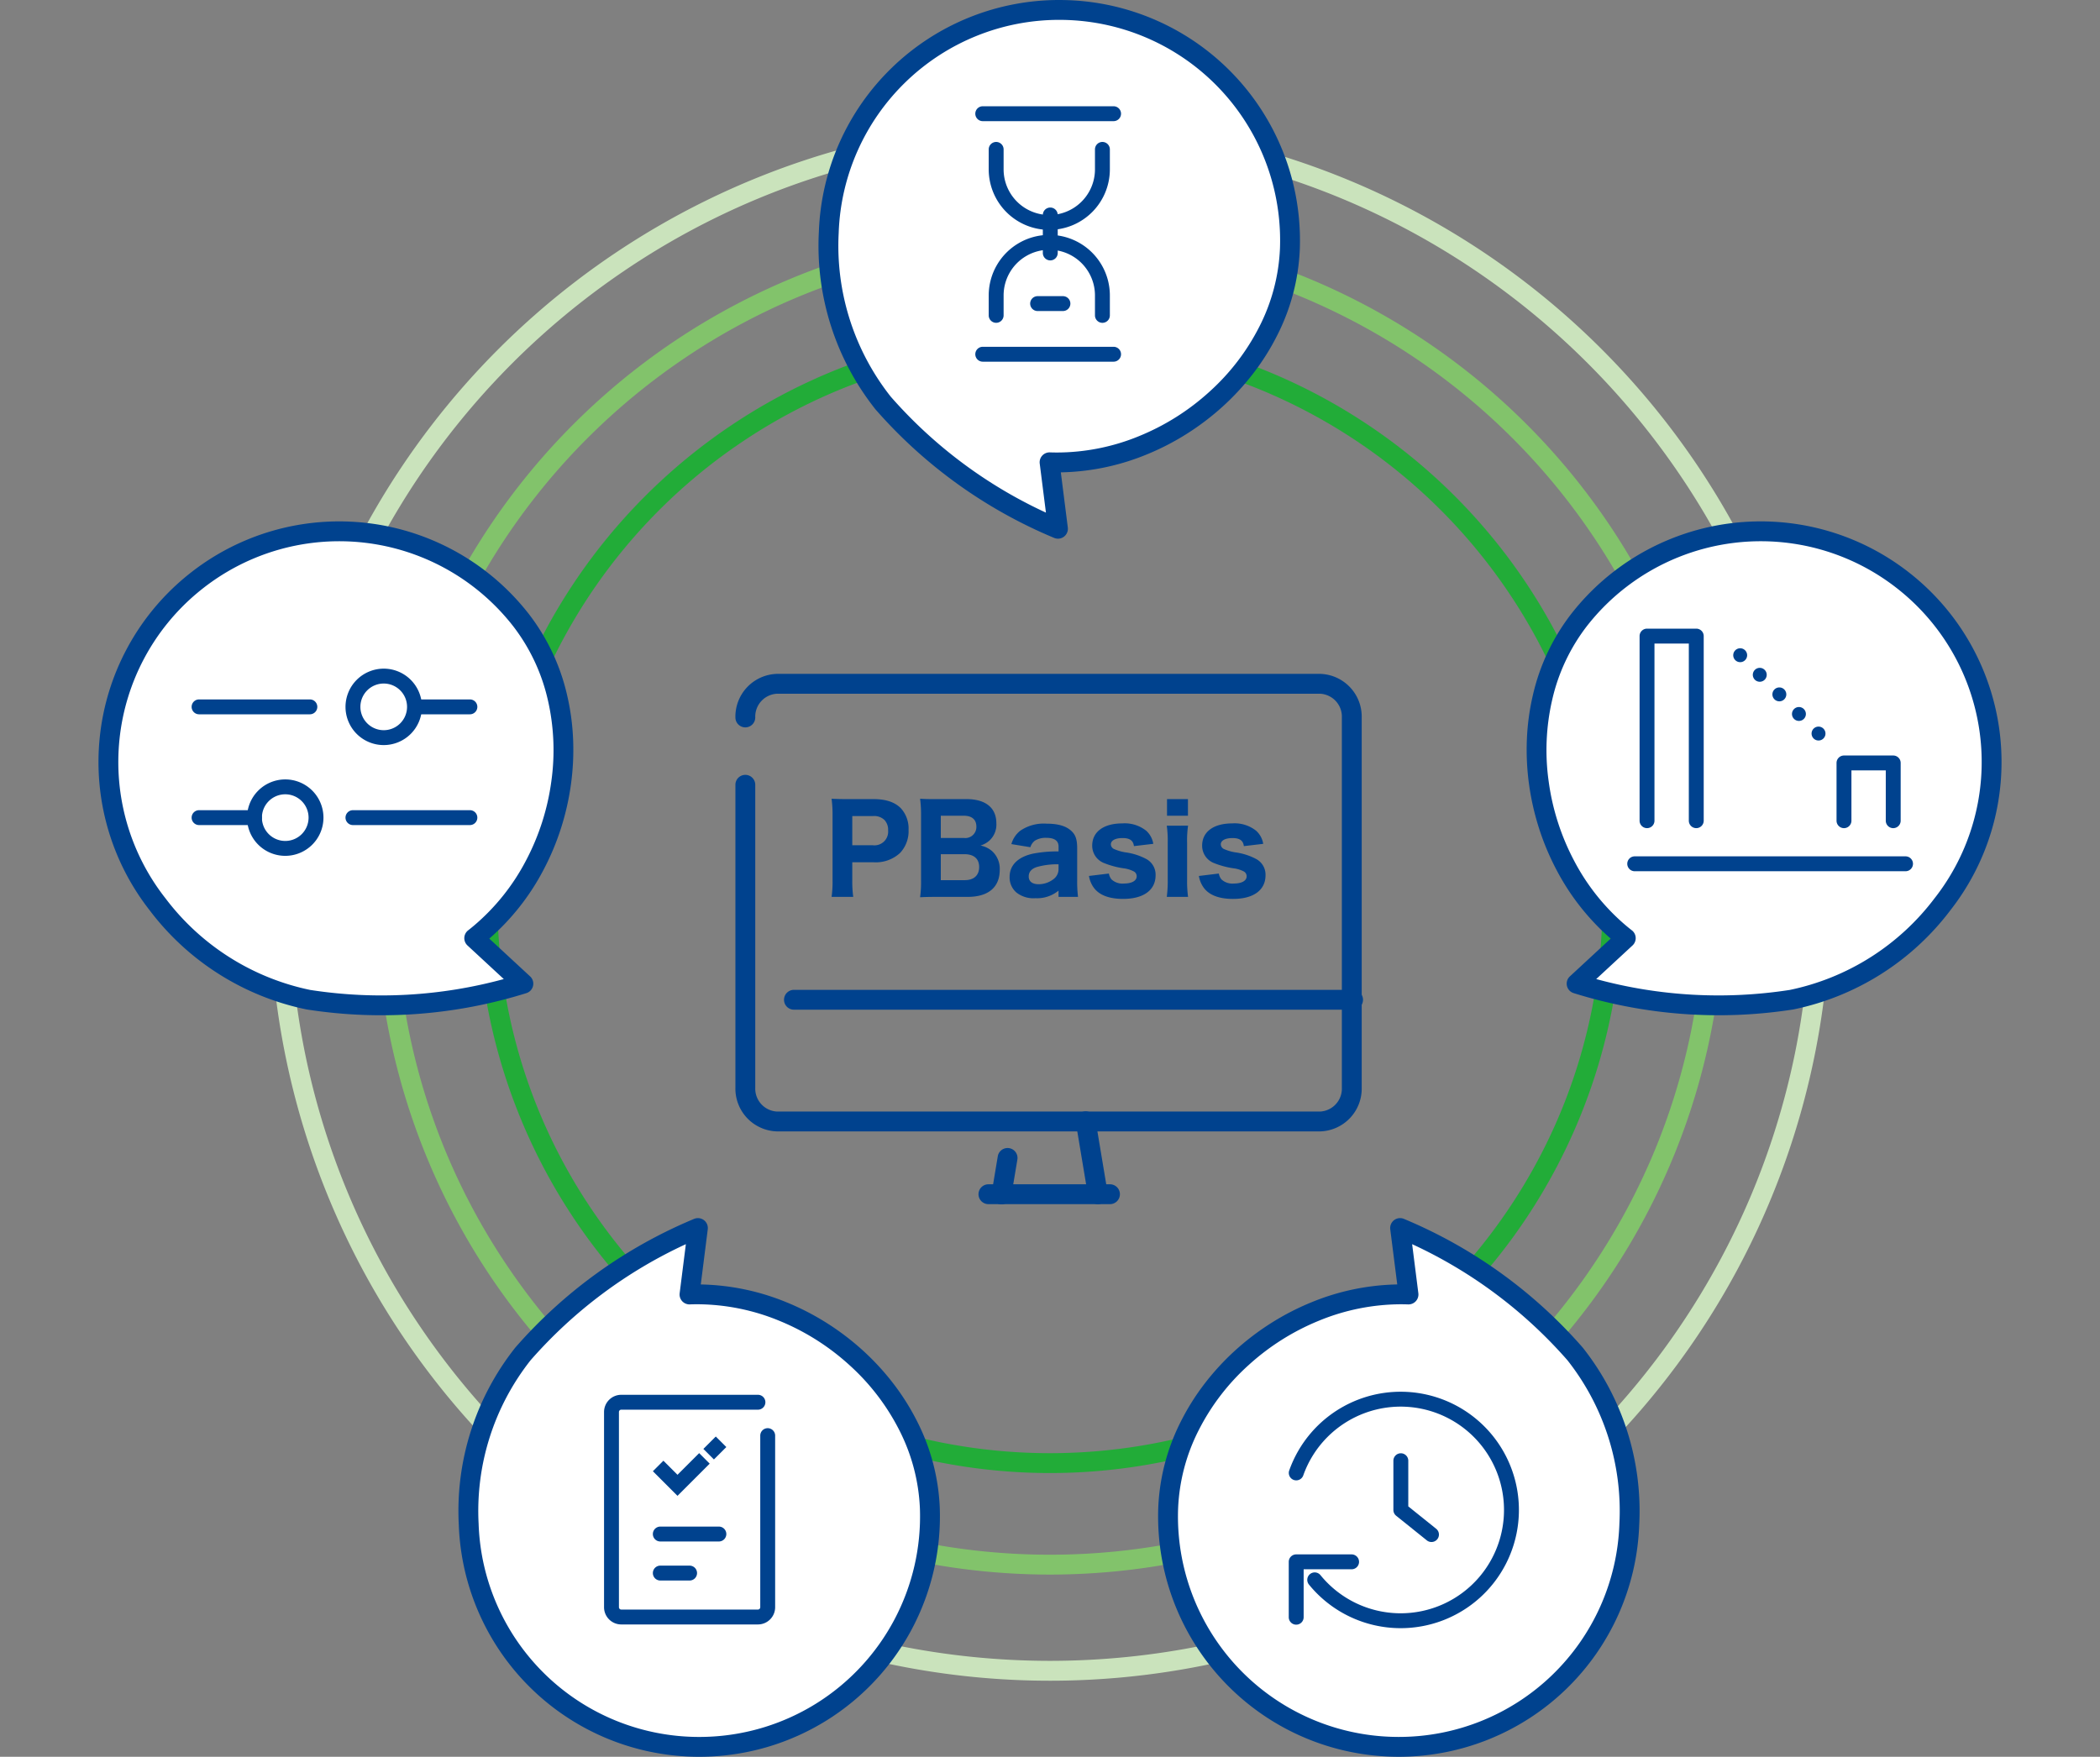 <svg xmlns="http://www.w3.org/2000/svg" width="423.099" height="354.006" viewBox="0 0 423.099 354.006">
  <rect x="0" y="0" width="423.099" height="354.006" fill="#808080" stroke="none"/>
  <g id="グループ_120695" data-name="グループ 120695" transform="translate(-262.753 -1903.59)">
    <path id="楕円形_1716" data-name="楕円形 1716" d="M157.179,4A154.332,154.332,0,0,0,126.3,7.112,152.317,152.317,0,0,0,71.538,30.158a153.638,153.638,0,0,0-55.5,67.4A152.377,152.377,0,0,0,7.112,126.3a154.711,154.711,0,0,0,0,61.75,152.317,152.317,0,0,0,23.046,54.766,153.639,153.639,0,0,0,67.4,55.5,152.377,152.377,0,0,0,28.748,8.924,154.711,154.711,0,0,0,61.75,0A152.317,152.317,0,0,0,242.821,284.2a153.638,153.638,0,0,0,55.5-67.4,152.376,152.376,0,0,0,8.924-28.748,154.711,154.711,0,0,0,0-61.75A152.317,152.317,0,0,0,284.2,71.538a153.638,153.638,0,0,0-67.4-55.5,152.376,152.376,0,0,0-28.748-8.924A154.332,154.332,0,0,0,157.179,4m0-4A157.179,157.179,0,1,1,0,157.179,157.179,157.179,0,0,1,157.179,0Z" transform="translate(317.123 1927.911)" fill="#cae3bc"/>
    <path id="楕円形_1717" data-name="楕円形 1717" d="M135.788,4a132.78,132.78,0,0,0-26.564,2.678A131.044,131.044,0,0,0,62.107,26.5,132.185,132.185,0,0,0,14.355,84.491a131.1,131.1,0,0,0-7.677,24.732,133.111,133.111,0,0,0,0,53.128A131.044,131.044,0,0,0,26.5,209.469a132.184,132.184,0,0,0,57.986,47.752,131.093,131.093,0,0,0,24.732,7.677,133.112,133.112,0,0,0,53.128,0,131.045,131.045,0,0,0,47.117-19.827,132.184,132.184,0,0,0,47.752-57.986,131.093,131.093,0,0,0,7.677-24.732,133.112,133.112,0,0,0,0-53.128,131.045,131.045,0,0,0-19.827-47.117,132.184,132.184,0,0,0-57.986-47.752,131.1,131.1,0,0,0-24.732-7.677A132.78,132.78,0,0,0,135.788,4m0-4A135.788,135.788,0,1,1,0,135.788,135.788,135.788,0,0,1,135.788,0Z" transform="translate(338.514 1949.302)" fill="#82c36b"/>
    <path id="楕円形_1718" data-name="楕円形 1718" d="M115.327,4a112.17,112.17,0,0,0-22.44,2.262,110.694,110.694,0,0,0-39.8,16.749A111.664,111.664,0,0,0,12.747,71.995,110.739,110.739,0,0,0,6.262,92.886a112.451,112.451,0,0,0,0,44.881,110.695,110.695,0,0,0,16.749,39.8,111.664,111.664,0,0,0,48.984,40.339,110.739,110.739,0,0,0,20.892,6.485,112.451,112.451,0,0,0,44.881,0,110.695,110.695,0,0,0,39.8-16.749,111.664,111.664,0,0,0,40.339-48.984,110.738,110.738,0,0,0,6.485-20.892,112.451,112.451,0,0,0,0-44.881,110.694,110.694,0,0,0-16.749-39.8,111.664,111.664,0,0,0-48.984-40.339,110.738,110.738,0,0,0-20.892-6.485A112.17,112.17,0,0,0,115.327,4m0-4A115.327,115.327,0,1,1,0,115.327,115.327,115.327,0,0,1,115.327,0Z" transform="translate(358.975 1969.764)" fill="#22ac38"/>
    <g id="_1092_pc_h" data-name="1092_pc_h" transform="translate(412.919 2041.378)">
      <path id="パス_840975" data-name="パス 840975" d="M0,9.347A2.013,2.013,0,0,1-.329,9.32a2,2,0,0,1-1.644-2.3L-.748-.329a2,2,0,0,1,2.3-1.644A2,2,0,0,1,3.2.329L1.973,7.676A2,2,0,0,1,0,9.347Z" transform="translate(51.61 95.547)" fill="#00428e"/>
      <path id="パス_840974" data-name="パス 840974" d="M2.447,16.694a2,2,0,0,1-1.97-1.672L-1.973.329a2,2,0,0,1,1.644-2.3,2,2,0,0,1,2.3,1.644L4.422,14.365a2,2,0,0,1-1.975,2.329Z" transform="translate(68.571 88.162)" fill="#00428e"/>
      <path id="パス_840973" data-name="パス 840973" d="M24.49,2H0A2,2,0,0,1-2,0,2,2,0,0,1,0-2H24.49a2,2,0,0,1,2,2A2,2,0,0,1,24.49,2Z" transform="translate(48.979 102.856)" fill="#00428e"/>
      <path id="パス_840936" data-name="パス 840936" d="M120.755,98.2H11.431A8.623,8.623,0,0,1,3,89.415V28.354a2,2,0,0,1,4,0V89.415A4.623,4.623,0,0,0,11.431,94.2H120.755a4.623,4.623,0,0,0,4.431-4.785V14.785A4.623,4.623,0,0,0,120.755,10H11.431A4.623,4.623,0,0,0,7,14.785a2,2,0,0,1-4,0A8.623,8.623,0,0,1,11.431,6H120.755a8.623,8.623,0,0,1,8.431,8.785V89.415A8.623,8.623,0,0,1,120.755,98.2Z" transform="translate(-5 -8)" fill="#00428e"/>
      <path id="パス_840972" data-name="パス 840972" d="M112.652,2H0A2,2,0,0,1-2,0,2,2,0,0,1,0-2H112.652a2,2,0,0,1,2,2A2,2,0,0,1,112.652,2Z" transform="translate(9.796 63.673)" fill="#00428e"/>
      <path id="パス_841010" data-name="パス 841010" d="M-17.094,10.232a22.671,22.671,0,0,1-.194-3.392V3.254h4.24A7.192,7.192,0,0,0-7.669,1.388a6.39,6.39,0,0,0,1.72-4.677A6.041,6.041,0,0,0-7.523-7.65c-1.212-1.212-3-1.817-5.452-1.817h-5.161c-1.43,0-2.229-.024-3.32-.073a24.7,24.7,0,0,1,.194,3.32V6.889a22.188,22.188,0,0,1-.194,3.344Zm-.194-10.4V-6.051h4.143a2.975,2.975,0,0,1,2.35.8,2.871,2.871,0,0,1,.727,2.084,2.763,2.763,0,0,1-3.077,3Zm23.262,10.4c4.143,0,6.445-1.938,6.445-5.428a4.806,4.806,0,0,0-1.527-3.78A5.083,5.083,0,0,0,8.542-.114a4.715,4.715,0,0,0,1.817-1.018A4.352,4.352,0,0,0,11.74-4.6c0-3.126-2.181-4.87-6.033-4.87H-.327c-1.817,0-2.084,0-3.3-.073a23.515,23.515,0,0,1,.194,3.271V6.889a21.608,21.608,0,0,1-.194,3.417c1.018-.048,1.72-.073,3.32-.073ZM.546-1.641V-6.123h4.6c1.672,0,2.568.775,2.568,2.205A2.232,2.232,0,0,1,5.174-1.641Zm0,3.271H5.319c1.89,0,2.956.921,2.956,2.593S7.209,6.864,5.368,6.864H.546Zm23.722,8.6h3.925a25.137,25.137,0,0,1-.17-3.223V.443c0-1.745-.315-2.69-1.139-3.465-1.066-1.018-2.69-1.5-5.064-1.5a8.363,8.363,0,0,0-5.234,1.405A5.164,5.164,0,0,0,14.769-.4L18.6.225a2.571,2.571,0,0,1,.921-1.333A4.143,4.143,0,0,1,21.8-1.665c1.648,0,2.472.582,2.472,1.769v.969a25.369,25.369,0,0,0-5.21.46c-3,.678-4.652,2.326-4.652,4.677a4,4,0,0,0,1.381,3.15A5.522,5.522,0,0,0,19.615,10.5a6.788,6.788,0,0,0,4.652-1.527Zm0-5.646a2.5,2.5,0,0,1-.993,2.06,4.939,4.939,0,0,1-2.98,1.042c-1.308,0-2.035-.557-2.035-1.575,0-.921.582-1.575,1.7-1.914a15.232,15.232,0,0,1,4.313-.533Zm6.13,1.43a5.474,5.474,0,0,0,.945,2.326c1.09,1.527,3.1,2.3,5.937,2.3,4.119,0,6.542-1.769,6.542-4.773a3.579,3.579,0,0,0-1.842-3.247,12.42,12.42,0,0,0-4.216-1.357,9.115,9.115,0,0,1-2.205-.63,1.087,1.087,0,0,1-.751-.969c0-.8.9-1.284,2.35-1.284s2.157.485,2.3,1.623l3.9-.46a4.516,4.516,0,0,0-1.43-2.641A6.956,6.956,0,0,0,37.11-4.573c-3.756,0-6.058,1.7-6.058,4.483A3.738,3.738,0,0,0,33.33,3.375,17.243,17.243,0,0,0,37.3,4.465a6.146,6.146,0,0,1,2.205.678,1.113,1.113,0,0,1,.509.945c0,.9-.993,1.454-2.568,1.454a3.247,3.247,0,0,1-2.5-.824,2.465,2.465,0,0,1-.533-1.187ZM46.124-9.467v3.344H50.34V-9.467Zm-.048,5.355A22.061,22.061,0,0,1,46.269-.72V6.84a24.4,24.4,0,0,1-.194,3.392h4.289a23.019,23.019,0,0,1-.194-3.417V-.7a20.841,20.841,0,0,1,.194-3.417Zm6.47,10.129a5.474,5.474,0,0,0,.945,2.326c1.09,1.527,3.1,2.3,5.937,2.3,4.119,0,6.542-1.769,6.542-4.773a3.579,3.579,0,0,0-1.842-3.247,12.42,12.42,0,0,0-4.216-1.357,9.115,9.115,0,0,1-2.205-.63,1.087,1.087,0,0,1-.751-.969c0-.8.9-1.284,2.35-1.284s2.157.485,2.3,1.623l3.9-.46a4.516,4.516,0,0,0-1.43-2.641,6.956,6.956,0,0,0-4.822-1.478C55.5-4.573,53.2-2.876,53.2-.09a3.738,3.738,0,0,0,2.278,3.465,17.243,17.243,0,0,0,3.974,1.09,6.146,6.146,0,0,1,2.205.678,1.113,1.113,0,0,1,.509.945c0,.9-.993,1.454-2.568,1.454a3.246,3.246,0,0,1-2.5-.824,2.465,2.465,0,0,1-.533-1.187Z" transform="translate(38.836 32.707)" fill="#00428e"/>
    </g>
    <path id="パス_841011" data-name="パス 841011" d="M48.449,91.157l-1.694,13.389A95.744,95.744,0,0,0,82,79.189a51.042,51.042,0,0,0,10.93-34.374A46.481,46.481,0,1,0,.03,48.149C.959,71.975,24.076,92.031,48.449,91.157Z" transform="translate(611.788 1991.665) rotate(40)" fill="#fff"/>
    <path id="パス_841011_-_アウトライン" data-name="パス 841011 - アウトライン" d="M46.755,106.546a2,2,0,0,1-1.984-2.251l1.407-11.116A47.69,47.69,0,0,1,28.92,89.592a51.827,51.827,0,0,1-8.129-4.184,52.516,52.516,0,0,1-7.249-5.515,51.033,51.033,0,0,1-6.14-6.66,47.819,47.819,0,0,1-4.8-7.622A42.157,42.157,0,0,1-1.968,48.227V48.22A48.442,48.442,0,0,1,44.743-1.968C45.33-1.989,45.925-2,46.512-2A48.441,48.441,0,0,1,94.931,44.725a53.01,53.01,0,0,1-11.359,35.7q-.031.039-.063.076a97.744,97.744,0,0,1-35.985,25.887A2,2,0,0,1,46.755,106.546Zm1.694-17.389a2,2,0,0,1,1.984,2.251L49.182,101.3A93.738,93.738,0,0,0,80.465,77.91,49.015,49.015,0,0,0,90.936,44.921q0-.017,0-.035A44.445,44.445,0,0,0,46.512,2c-.539,0-1.085.01-1.625.029A44.443,44.443,0,0,0,2.029,48.073a38.187,38.187,0,0,0,4.15,15.74A45.1,45.1,0,0,0,16.232,76.932a47.881,47.881,0,0,0,14.195,8.955,43.606,43.606,0,0,0,16.483,3.3c.486,0,.98-.009,1.467-.026Z" transform="translate(611.788 1991.665) rotate(40)" fill="#00428e"/>
    <path id="パス_841012" data-name="パス 841012" d="M44.556,91.157l1.694,13.389A95.744,95.744,0,0,1,11,79.189,51.042,51.042,0,0,1,.072,44.815a46.481,46.481,0,0,1,92.9,3.334C92.046,71.975,68.93,92.031,44.556,91.157Z" transform="translate(265.571 2051.449) rotate(-40)" fill="#fff"/>
    <path id="パス_841012_-_アウトライン" data-name="パス 841012 - アウトライン" d="M46.25,106.546a2,2,0,0,1-.769-.154A97.744,97.744,0,0,1,9.5,80.505q-.033-.037-.063-.076a53.01,53.01,0,0,1-11.359-35.7A48.445,48.445,0,0,1,46.494-2c.586,0,1.181.011,1.768.032A48.442,48.442,0,0,1,94.974,48.22v.006A42.159,42.159,0,0,1,90.4,65.611a47.823,47.823,0,0,1-4.8,7.622,51.035,51.035,0,0,1-6.14,6.66,52.513,52.513,0,0,1-7.249,5.515,51.82,51.82,0,0,1-8.129,4.184,47.68,47.68,0,0,1-17.257,3.586l1.407,11.116a2,2,0,0,1-1.984,2.251ZM12.54,77.91A93.739,93.739,0,0,0,43.823,101.3l-1.251-9.889a2,2,0,0,1,2.056-2.25c.493.018.973.026,1.467.026a43.6,43.6,0,0,0,16.483-3.3,47.877,47.877,0,0,0,14.195-8.955A45.1,45.1,0,0,0,86.826,63.814a38.189,38.189,0,0,0,4.15-15.741A44.442,44.442,0,0,0,48.119,2.029C47.579,2.01,47.032,2,46.494,2A44.441,44.441,0,0,0,2.071,44.887q0,.017,0,.035A49.015,49.015,0,0,0,12.54,77.91Z" transform="translate(265.571 2051.449) rotate(-40)" fill="#00428e"/>
    <path id="パス_841015" data-name="パス 841015" d="M60,105.526l1.694,13.389A95.744,95.744,0,0,1,26.447,93.558a51.042,51.042,0,0,1-10.93-34.374,46.481,46.481,0,0,1,92.9,3.334C107.49,86.345,84.374,106.4,60,105.526Z" transform="translate(414.215 1891.221)" fill="#fff"/>
    <path id="パス_841015_-_アウトライン" data-name="パス 841015 - アウトライン" d="M61.695,120.915a2,2,0,0,1-.769-.154A97.744,97.744,0,0,1,24.941,94.875q-.033-.037-.063-.076a53.01,53.01,0,0,1-11.359-35.7A48.445,48.445,0,0,1,61.938,12.369c.586,0,1.181.011,1.768.032A48.442,48.442,0,0,1,110.418,62.59V62.6a42.159,42.159,0,0,1-4.574,17.385,47.823,47.823,0,0,1-4.8,7.622,51.037,51.037,0,0,1-6.14,6.66,52.513,52.513,0,0,1-7.249,5.515,51.821,51.821,0,0,1-8.129,4.184,47.681,47.681,0,0,1-17.257,3.586l1.407,11.116a2,2,0,0,1-1.984,2.251ZM27.985,92.279a93.738,93.738,0,0,0,31.283,23.387l-1.251-9.889a2,2,0,0,1,2.056-2.25c.493.018.973.026,1.467.026a43.6,43.6,0,0,0,16.483-3.3A47.877,47.877,0,0,0,92.218,91.3a45.1,45.1,0,0,0,10.053-13.119,38.189,38.189,0,0,0,4.15-15.741A44.442,44.442,0,0,0,63.563,16.4c-.54-.019-1.086-.029-1.625-.029A44.441,44.441,0,0,0,17.516,59.256q0,.017,0,.035A49.015,49.015,0,0,0,27.985,92.279Z" transform="translate(414.215 1891.221)" fill="#00428e"/>
    <path id="パス_841013" data-name="パス 841013" d="M60,27.758l1.694-13.389A95.744,95.744,0,0,0,26.447,39.726,51.042,51.042,0,0,0,15.517,74.1a46.481,46.481,0,0,0,92.9-3.334C107.49,46.94,84.374,26.884,60,27.758Z" transform="translate(341.671 2136.681)" fill="#fff"/>
    <path id="パス_841013_-_アウトライン" data-name="パス 841013 - アウトライン" d="M61.695,12.369a2,2,0,0,1,1.984,2.251L62.273,25.737A47.69,47.69,0,0,1,79.53,29.323a51.826,51.826,0,0,1,8.129,4.184,52.516,52.516,0,0,1,7.249,5.515,51.035,51.035,0,0,1,6.14,6.659,47.822,47.822,0,0,1,4.8,7.622,42.157,42.157,0,0,1,4.574,17.384v.006a48.442,48.442,0,0,1-46.711,50.188c-.587.021-1.182.032-1.768.032A48.441,48.441,0,0,1,13.519,74.19a53.01,53.01,0,0,1,11.359-35.7q.031-.039.063-.076A97.744,97.744,0,0,1,60.926,12.523,2,2,0,0,1,61.695,12.369ZM60,29.758a2,2,0,0,1-1.984-2.251l1.251-9.889A93.738,93.738,0,0,0,27.985,41.006,49.015,49.015,0,0,0,17.514,73.994q0,.017,0,.035a44.445,44.445,0,0,0,44.423,42.887c.539,0,1.085-.01,1.625-.029a44.442,44.442,0,0,0,42.858-46.044,38.187,38.187,0,0,0-4.15-15.74A45.1,45.1,0,0,0,92.218,41.983a47.881,47.881,0,0,0-14.195-8.955,43.606,43.606,0,0,0-16.483-3.3c-.486,0-.98.009-1.467.026Z" transform="translate(341.671 2136.681)" fill="#00428e"/>
    <path id="パス_841014" data-name="パス 841014" d="M63.894,27.758,62.2,14.369A95.744,95.744,0,0,1,97.448,39.726,51.042,51.042,0,0,1,108.377,74.1a46.481,46.481,0,0,1-92.9-3.334C16.4,46.94,39.52,26.884,63.894,27.758Z" transform="translate(482.64 2136.681)" fill="#fff"/>
    <path id="パス_841014_-_アウトライン" data-name="パス 841014 - アウトライン" d="M62.2,12.369a2,2,0,0,1,.769.154A97.744,97.744,0,0,1,98.953,38.41q.033.037.063.076a53.01,53.01,0,0,1,11.359,35.7,48.445,48.445,0,0,1-48.419,46.725c-.586,0-1.181-.011-1.768-.032A48.442,48.442,0,0,1,13.476,70.695v-.006A42.159,42.159,0,0,1,18.05,53.3a47.822,47.822,0,0,1,4.8-7.622,51.035,51.035,0,0,1,6.14-6.66,52.514,52.514,0,0,1,7.249-5.515,51.821,51.821,0,0,1,8.129-4.184,47.681,47.681,0,0,1,17.257-3.586L60.215,14.62A2,2,0,0,1,62.2,12.369ZM95.91,41.006A93.738,93.738,0,0,0,64.626,17.618l1.251,9.889a2,2,0,0,1-2.056,2.25c-.493-.018-.973-.026-1.467-.026a43.6,43.6,0,0,0-16.483,3.3,47.877,47.877,0,0,0-14.195,8.955A45.1,45.1,0,0,0,21.624,55.1a38.189,38.189,0,0,0-4.15,15.741,44.442,44.442,0,0,0,42.858,46.044c.54.019,1.086.029,1.625.029a44.441,44.441,0,0,0,44.423-42.887q0-.017,0-.035A49.014,49.014,0,0,0,95.91,41.006Z" transform="translate(482.64 2136.681)" fill="#00428e"/>
    <g id="i_a" transform="translate(444.541 1921.401)">
      <g id="Rectangle">
        <rect id="rect" width="59.524" height="59.524" fill="none"/>
      </g>
      <g id="icon_data" transform="translate(16.213 5.101)">
        <path id="パス_841016" data-name="パス 841016" d="M37.408,43.218a1.5,1.5,0,0,1-1.5-1.5V37.7a9.2,9.2,0,1,0-18.408,0v4.014a1.5,1.5,0,1,1-3,0V37.7a12.2,12.2,0,1,1,24.408,0v4.014A1.5,1.5,0,0,1,37.408,43.218Z" transform="translate(-13.299 -1.077)" fill="#00428e"/>
        <path id="パス_841017" data-name="パス 841017" d="M26.7,26.218a12.2,12.2,0,0,1-12.2-12.2V10a1.5,1.5,0,1,1,3,0v4.014a9.2,9.2,0,0,0,18.408,0V10a1.5,1.5,0,0,1,3,0v4.014a12.2,12.2,0,0,1-12.2,12.2Z" transform="translate(-13.299 -2.808)" fill="#00428e"/>
        <path id="線_12691" data-name="線 12691" d="M0,9.153a1.5,1.5,0,0,1-1.5-1.5V0A1.5,1.5,0,0,1,0-1.5,1.5,1.5,0,0,1,1.5,0V7.653A1.5,1.5,0,0,1,0,9.153Z" transform="translate(13.605 20.408)" fill="#00428e"/>
        <path id="線_12692" data-name="線 12692" d="M26.36,1.5H0A1.5,1.5,0,0,1-1.5,0,1.5,1.5,0,0,1,0-1.5H26.36A1.5,1.5,0,0,1,27.86,0,1.5,1.5,0,0,1,26.36,1.5Z" transform="translate(0 48.469)" fill="#00428e"/>
        <path id="線_12693" data-name="線 12693" d="M26.36,1.5H0A1.5,1.5,0,0,1-1.5,0,1.5,1.5,0,0,1,0-1.5H26.36A1.5,1.5,0,0,1,27.86,0,1.5,1.5,0,0,1,26.36,1.5Z" transform="translate(0 0)" fill="#00428e"/>
        <path id="線_12694" data-name="線 12694" d="M5.1,1.5H0A1.5,1.5,0,0,1-1.5,0,1.5,1.5,0,0,1,0-1.5H5.1A1.5,1.5,0,0,1,6.6,0,1.5,1.5,0,0,1,5.1,1.5Z" transform="translate(11.054 38.265)" fill="#00428e"/>
      </g>
    </g>
    <g id="レイヤー_2" data-name="レイヤー 2" transform="translate(589.629 2025.567)">
      <g id="Rectangle-2" data-name="Rectangle">
        <rect id="長方形_79389" data-name="長方形 79389" width="59.524" height="59.524" fill="none"/>
      </g>
      <g id="icon_data-2" data-name="icon_data" transform="translate(2.48 6.2)">
        <path id="線_12695" data-name="線 12695" d="M54.563,1.5H0A1.5,1.5,0,0,1-1.5,0,1.5,1.5,0,0,1,0-1.5H54.563a1.5,1.5,0,0,1,1.5,1.5A1.5,1.5,0,0,1,54.563,1.5Z" transform="translate(0 45.883)" fill="#00428e"/>
        <path id="パス_841018" data-name="パス 841018" d="M13.921,52.7a1.5,1.5,0,0,1-1.5-1.5V15.5H5.5V51.2a1.5,1.5,0,0,1-3,0V14A1.5,1.5,0,0,1,4,12.5h9.921a1.5,1.5,0,0,1,1.5,1.5V51.2A1.5,1.5,0,0,1,13.921,52.7Z" transform="translate(-1.52 -14)" fill="#00428e"/>
        <path id="パス_841020" data-name="パス 841020" d="M45.921,18.138a1.5,1.5,0,0,1-1.5-1.5V6.5H37.5V16.638a1.5,1.5,0,1,1-3,0V5A1.5,1.5,0,0,1,36,3.5h9.921a1.5,1.5,0,0,1,1.5,1.5V16.638A1.5,1.5,0,0,1,45.921,18.138Z" transform="translate(6.162 20.564)" fill="#00428e"/>
        <path id="パス_841551" data-name="パス 841551" d="M1.4,0A1.4,1.4,0,1,1,0,1.4,1.4,1.4,0,0,1,1.4,0Z" transform="translate(21.25 1.876) rotate(45)" fill="#00428e"/>
        <path id="パス_841550" data-name="パス 841550" d="M1.4,0A1.4,1.4,0,1,1,0,1.4,1.4,1.4,0,0,1,1.4,0Z" transform="translate(25.195 5.822) rotate(45)" fill="#00428e"/>
        <path id="パス_841549" data-name="パス 841549" d="M1.4,0A1.4,1.4,0,1,1,0,1.4,1.4,1.4,0,0,1,1.4,0Z" transform="translate(29.141 9.767) rotate(45)" fill="#00428e"/>
        <path id="パス_841548" data-name="パス 841548" d="M1.4,0A1.4,1.4,0,1,1,0,1.4,1.4,1.4,0,0,1,1.4,0Z" transform="translate(33.087 13.715) rotate(45)" fill="#00428e"/>
        <path id="パス_841547" data-name="パス 841547" d="M1.4,0A1.4,1.4,0,1,1,0,1.4,1.4,1.4,0,0,1,1.4,0Z" transform="translate(37.033 17.66) rotate(45)" fill="#00428e"/>
      </g>
    </g>
    <g id="レイヤー_2-2" data-name="レイヤー 2" transform="translate(515.225 2178.096)">
      <g id="Rectangle-3" data-name="Rectangle">
        <rect id="長方形_79390" data-name="長方形 79390" width="59.524" height="59.524" fill="none"/>
      </g>
      <g id="icon_data-3" data-name="icon_data" transform="translate(8.681 7.44)">
        <path id="パス_841021" data-name="パス 841021" d="M30.175,32.381a1.494,1.494,0,0,1-.938-.331l-6.176-4.96a1.5,1.5,0,0,1-.561-1.169V16a1.5,1.5,0,1,1,3,0v9.2l5.615,4.51a1.5,1.5,0,0,1-.94,2.67Z" transform="translate(-2.919 -3.599)" fill="#00428e"/>
        <path id="パス_841022" data-name="パス 841022" d="M7,45.091a1.5,1.5,0,0,1-1.5-1.5V32.43A1.5,1.5,0,0,1,7,30.93H18.161a1.5,1.5,0,0,1,0,3H8.5v9.661A1.5,1.5,0,0,1,7,45.091Z" transform="translate(-7 0.346)" fill="#00428e"/>
        <path id="パス_841023" data-name="パス 841023" d="M28.058,52.142a23.824,23.824,0,0,1-18.5-8.8,1.5,1.5,0,0,1,2.328-1.892,20.821,20.821,0,1,0-3.47-20.069,1.5,1.5,0,0,1-2.828-1A23.822,23.822,0,1,1,28.058,52.142Z" transform="translate(-7 -5.999)" fill="#00428e"/>
      </g>
    </g>
    <g id="グループ_120694" data-name="グループ 120694" transform="translate(371.996 2178.096)">
      <g id="Rectangle-4" data-name="Rectangle" transform="translate(0 0)">
        <rect id="長方形_79390-2" data-name="長方形 79390" width="59.524" height="59.524" fill="none"/>
      </g>
      <g id="document2_hoso_1_" data-name="document2_hoso (1)" transform="translate(0.93 0.93)">
        <path id="パス_93517" data-name="パス 93517" d="M0,0H57.529V57.529H0Z" fill="none"/>
        <path id="パス_93516" data-name="パス 93516" d="M11.8,1.5H0A1.5,1.5,0,0,1-1.5,0,1.5,1.5,0,0,1,0-1.5H11.8A1.5,1.5,0,0,1,13.3,0,1.5,1.5,0,0,1,11.8,1.5Z" transform="translate(22.864 33.684)" fill="#00428e"/>
        <path id="パス_93515" data-name="パス 93515" d="M5.9,1.5H0A1.5,1.5,0,0,1-1.5,0,1.5,1.5,0,0,1,0-1.5H5.9A1.5,1.5,0,0,1,7.4,0,1.5,1.5,0,0,1,5.9,1.5Z" transform="translate(22.864 41.551)" fill="#00428e"/>
        <path id="パス_93513" data-name="パス 93513" d="M37.505,46.777H9.967A3.471,3.471,0,0,1,6.5,43.31V3.967A3.471,3.471,0,0,1,9.967.5H37.505a1.5,1.5,0,0,1,0,3H9.967a.468.468,0,0,0-.467.467V43.31a.468.468,0,0,0,.467.467H37.505a.468.468,0,0,0,.467-.467V8.728a1.5,1.5,0,0,1,3,0V43.31A3.471,3.471,0,0,1,37.505,46.777Z" transform="translate(5.028 5.126)" fill="#00428e"/>
        <path id="パス_93518" data-name="パス 93518" d="M16.9,32.417l-4.96-4.96,2.121-2.121L16.9,28.174l4.365-4.365,2.121,2.121Z" transform="translate(9.427 -6.428)" fill="#00428e"/>
        <path id="パス_93519" data-name="パス 93519" d="M1.061,3.561-1.061,1.44l2.5-2.5L3.561,1.061Z" transform="translate(32.602 15.093)" fill="#00428e"/>
      </g>
    </g>
    <g id="_472_s_h" data-name="472_s_h" transform="translate(300.382 2027.427)">
      <path id="パス_841558" data-name="パス 841558" d="M0,0H59.524V59.524H0Z" fill="none"/>
      <path id="パス_841557" data-name="パス 841557" d="M6.2-1.5A7.7,7.7,0,1,1-1.5,6.2,7.709,7.709,0,0,1,6.2-1.5Zm0,12.4A4.7,4.7,0,1,0,1.5,6.2,4.706,4.706,0,0,0,6.2,10.9Z" transform="translate(33.482 12.401)" fill="#00428e"/>
      <path id="パス_841556" data-name="パス 841556" d="M6.2-1.5A7.7,7.7,0,1,1-1.5,6.2,7.709,7.709,0,0,1,6.2-1.5Zm0,12.4A4.7,4.7,0,1,0,1.5,6.2,4.706,4.706,0,0,0,6.2,10.9Z" transform="translate(13.641 34.721)" fill="#00428e"/>
      <path id="パス_841555" data-name="パス 841555" d="M22.321,1.5H0A1.5,1.5,0,0,1-1.5,0,1.5,1.5,0,0,1,0-1.5H22.321a1.5,1.5,0,0,1,1.5,1.5A1.5,1.5,0,0,1,22.321,1.5Z" transform="translate(2.48 18.601)" fill="#00428e"/>
      <path id="パス_841554" data-name="パス 841554" d="M10.541,1.5H0A1.5,1.5,0,0,1-1.5,0,1.5,1.5,0,0,1,0-1.5H10.541a1.5,1.5,0,0,1,1.5,1.5A1.5,1.5,0,0,1,10.541,1.5Z" transform="translate(46.503 18.601)" fill="#00428e"/>
      <path id="パス_841553" data-name="パス 841553" d="M11.161,1.5H0A1.5,1.5,0,0,1-1.5,0,1.5,1.5,0,0,1,0-1.5H11.161a1.5,1.5,0,0,1,1.5,1.5A1.5,1.5,0,0,1,11.161,1.5Z" transform="translate(2.48 40.922)" fill="#00428e"/>
      <path id="パス_841552" data-name="パス 841552" d="M23.561,1.5H0A1.5,1.5,0,0,1-1.5,0,1.5,1.5,0,0,1,0-1.5H23.561a1.5,1.5,0,0,1,1.5,1.5A1.5,1.5,0,0,1,23.561,1.5Z" transform="translate(33.482 40.922)" fill="#00428e"/>
    </g>
  </g>
</svg>
